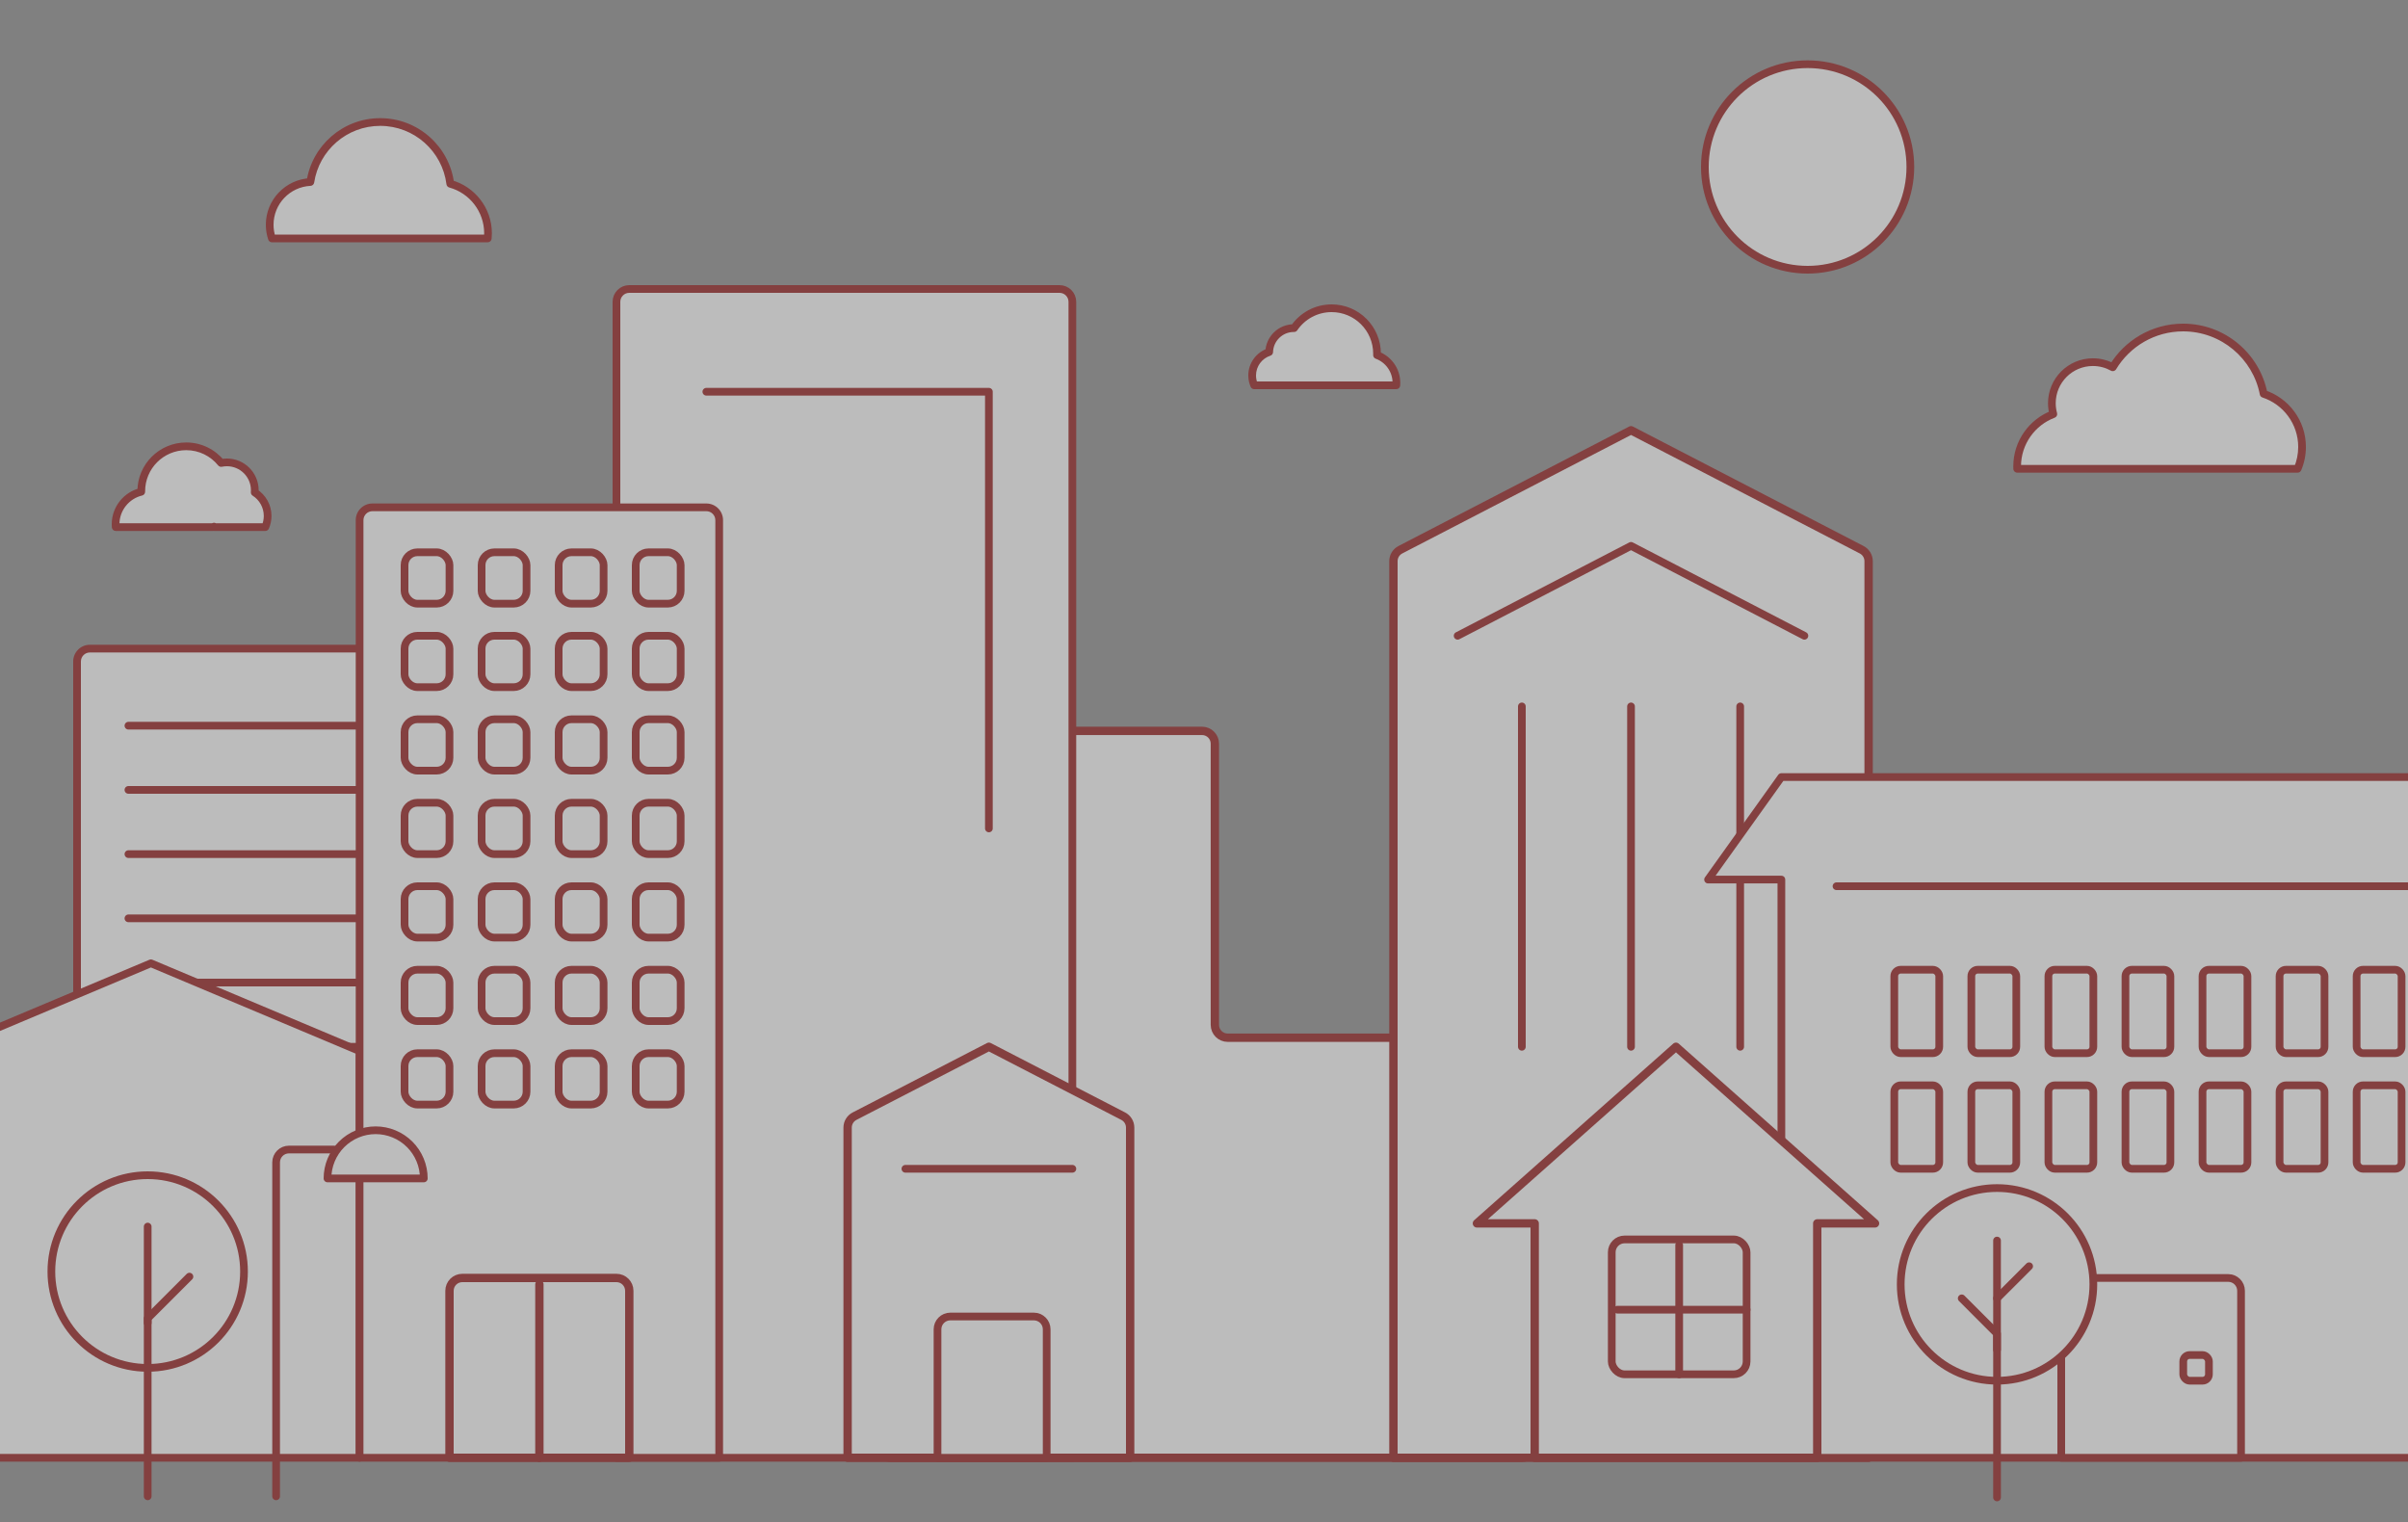 <svg width="375" height="237" viewBox="0 0 375 237" fill="none" xmlns="http://www.w3.org/2000/svg">
<rect x="0" y="0" width="375" height="237" fill="#808080" stroke="none"/>
<g opacity="0.5" clip-path="url(#clip0_89_10459)">
<path d="M136.73 115.807C136.73 114.702 137.626 113.807 138.73 113.807H162.961H187.192C188.297 113.807 189.192 114.702 189.192 115.807V159.589C189.192 160.694 190.088 161.589 191.192 161.589H237C238.105 161.589 239 162.484 239 163.589V225C239 226.104 238.105 227 237 227H138.731C137.626 227 136.731 226.104 136.731 225V211.301L136.73 115.807Z" fill="#F7F8F7" stroke="#880000" stroke-width="1.3" stroke-linecap="round" stroke-linejoin="round"/>
<path d="M217 87.379C217 86.632 217.417 85.947 218.08 85.603L254 67L289.92 85.603C290.583 85.947 291 86.632 291 87.379V227H217V87.379Z" fill="#F7F8F7" stroke="#880000" stroke-width="1.3" stroke-linecap="round" stroke-linejoin="round"/>
<path d="M237 110V163" stroke="#880000" stroke-width="1.2" stroke-linecap="round" stroke-linejoin="round"/>
<path d="M254 110V163" stroke="#880000" stroke-width="1.2" stroke-linecap="round" stroke-linejoin="round"/>
<path d="M271 110V163" stroke="#880000" stroke-width="1.2" stroke-linecap="round" stroke-linejoin="round"/>
<path d="M227 99L254 85L281 99" stroke="#880000" stroke-width="1.2" stroke-linecap="round" stroke-linejoin="round"/>
<path d="M12 103C12 101.895 12.895 101 14 101H78C79.105 101 80 101.895 80 103V227H12V103Z" fill="#F7F8F7"/>
<path d="M11.4 103C11.4 101.564 12.564 100.4 14 100.4H78C79.436 100.4 80.6 101.564 80.6 103L79.4 103C79.4 102.227 78.773 101.6 78 101.6H14C13.227 101.6 12.6 102.227 12.6 103L11.4 103ZM80 227H12H80ZM11.4 227V103C11.4 101.564 12.564 100.4 14 100.4L14 101.6C13.227 101.6 12.6 102.227 12.6 103V227H11.4ZM78 100.4C79.436 100.4 80.6 101.564 80.6 103V227H79.4V103C79.4 102.227 78.773 101.6 78 101.6V100.4Z" fill="#880000"/>
<path d="M20 113H72" stroke="#880000" stroke-width="1.2" stroke-linecap="round" stroke-linejoin="round"/>
<path d="M20 123H72" stroke="#880000" stroke-width="1.2" stroke-linecap="round" stroke-linejoin="round"/>
<path d="M20 133H72" stroke="#880000" stroke-width="1.2" stroke-linecap="round" stroke-linejoin="round"/>
<path d="M20 143H72" stroke="#880000" stroke-width="1.2" stroke-linecap="round" stroke-linejoin="round"/>
<path d="M20 153H72" stroke="#880000" stroke-width="1.2" stroke-linecap="round" stroke-linejoin="round"/>
<path d="M20 163H72" stroke="#880000" stroke-width="1.2" stroke-linecap="round" stroke-linejoin="round"/>
<path d="M20 173H72" stroke="#880000" stroke-width="1.2" stroke-linecap="round" stroke-linejoin="round"/>
<path d="M20 183H72" stroke="#880000" stroke-width="1.2" stroke-linecap="round" stroke-linejoin="round"/>
<path d="M-9 163.673L23.5 150L56 163.673V227H-9V163.673Z" fill="#F7F8F7" stroke="#880000" stroke-width="1.2" stroke-linecap="round" stroke-linejoin="round"/>
<path d="M96 47C96 45.895 96.895 45 98 45H165C166.105 45 167 45.895 167 47V227H96V47Z" fill="#F7F8F7"/>
<path d="M96 47C96 45.895 96.895 45 98 45H165C166.105 45 167 45.895 167 47V227H96V47Z" stroke="#880000" stroke-width="1.2" stroke-linecap="round" stroke-linejoin="round"/>
<path d="M110 61H154V129" stroke="#880000" stroke-width="1.2" stroke-linecap="round" stroke-linejoin="round"/>
<circle cx="23" cy="198" r="15" fill="#F7F8F7" stroke="#880000" stroke-width="1.2" stroke-linecap="round" stroke-linejoin="round"/>
<path d="M23 233V205.291L29.5 198.791" stroke="#880000" stroke-width="1.2" stroke-linecap="round" stroke-linejoin="round"/>
<path d="M23 191L23 206" stroke="#880000" stroke-width="1.2" stroke-linecap="round" stroke-linejoin="round"/>
<path d="M266 136.964L277.415 121H391.582L403 136.964H391.583L391.582 210.195V227H334.499H277.415V210.195L277.416 136.964H266Z" fill="#F7F8F7" stroke="#880000" stroke-width="1.2" stroke-linecap="round" stroke-linejoin="round"/>
<path d="M286 138L387 138" stroke="#880000" stroke-width="1.2" stroke-linecap="round" stroke-linejoin="round"/>
<rect x="295" y="151" width="7" height="13" rx="1" stroke="#880000" stroke-width="1.2" stroke-linecap="round" stroke-linejoin="round"/>
<rect x="307" y="151" width="7" height="13" rx="1" stroke="#880000" stroke-width="1.2" stroke-linecap="round" stroke-linejoin="round"/>
<rect x="319" y="151" width="7" height="13" rx="1" stroke="#880000" stroke-width="1.2" stroke-linecap="round" stroke-linejoin="round"/>
<rect x="331" y="151" width="7" height="13" rx="1" stroke="#880000" stroke-width="1.2" stroke-linecap="round" stroke-linejoin="round"/>
<rect x="343" y="151" width="7" height="13" rx="1" stroke="#880000" stroke-width="1.2" stroke-linecap="round" stroke-linejoin="round"/>
<rect x="355" y="151" width="7" height="13" rx="1" stroke="#880000" stroke-width="1.2" stroke-linecap="round" stroke-linejoin="round"/>
<rect x="367" y="151" width="7" height="13" rx="1" stroke="#880000" stroke-width="1.2" stroke-linecap="round" stroke-linejoin="round"/>
<rect x="295" y="169" width="7" height="13" rx="1" stroke="#880000" stroke-width="1.2" stroke-linecap="round" stroke-linejoin="round"/>
<rect x="307" y="169" width="7" height="13" rx="1" stroke="#880000" stroke-width="1.2" stroke-linecap="round" stroke-linejoin="round"/>
<rect x="319" y="169" width="7" height="13" rx="1" stroke="#880000" stroke-width="1.2" stroke-linecap="round" stroke-linejoin="round"/>
<rect x="331" y="169" width="7" height="13" rx="1" stroke="#880000" stroke-width="1.2" stroke-linecap="round" stroke-linejoin="round"/>
<rect x="343" y="169" width="7" height="13" rx="1" stroke="#880000" stroke-width="1.2" stroke-linecap="round" stroke-linejoin="round"/>
<rect x="355" y="169" width="7" height="13" rx="1" stroke="#880000" stroke-width="1.2" stroke-linecap="round" stroke-linejoin="round"/>
<rect x="367" y="169" width="7" height="13" rx="1" stroke="#880000" stroke-width="1.2" stroke-linecap="round" stroke-linejoin="round"/>
<path d="M321 201C321 199.895 321.895 199 323 199H347C348.105 199 349 199.895 349 201V227H321V201Z" fill="#F7F8F7" stroke="#880000" stroke-width="1.2" stroke-linecap="round" stroke-linejoin="round"/>
<rect x="340" y="211" width="4" height="4" rx="1" stroke="#880000" stroke-width="1.2" stroke-linecap="round" stroke-linejoin="round"/>
<path d="M56 81C56 79.895 56.895 79 58 79H110C111.105 79 112 79.895 112 81V227H56V81Z" fill="#F7F8F7"/>
<path d="M112 227V227.6C112.331 227.6 112.6 227.331 112.6 227H112ZM56 227H55.4C55.4 227.331 55.669 227.6 56 227.6V227ZM58 79.6H110V78.4H58V79.6ZM111.4 81V227H112.6V81H111.4ZM112 226.4H56V227.6H112V226.4ZM56.6 227V81H55.4V227H56.6ZM110 79.6C110.773 79.6 111.4 80.227 111.4 81H112.6C112.6 79.564 111.436 78.4 110 78.4V79.6ZM58 78.4C56.564 78.4 55.4 79.564 55.4 81H56.6C56.6 80.227 57.227 79.6 58 79.6V78.4Z" fill="#880000"/>
<rect x="63" y="86" width="7" height="8" rx="2" stroke="#880000" stroke-width="1.2" stroke-linecap="round" stroke-linejoin="round"/>
<rect x="75" y="86" width="7" height="8" rx="2" stroke="#880000" stroke-width="1.2" stroke-linecap="round" stroke-linejoin="round"/>
<rect x="87" y="86" width="7" height="8" rx="2" stroke="#880000" stroke-width="1.2" stroke-linecap="round" stroke-linejoin="round"/>
<rect x="99" y="86" width="7" height="8" rx="2" stroke="#880000" stroke-width="1.2" stroke-linecap="round" stroke-linejoin="round"/>
<rect x="63" y="99" width="7" height="8" rx="2" stroke="#880000" stroke-width="1.2" stroke-linecap="round" stroke-linejoin="round"/>
<rect x="75" y="99" width="7" height="8" rx="2" stroke="#880000" stroke-width="1.2" stroke-linecap="round" stroke-linejoin="round"/>
<rect x="87" y="99" width="7" height="8" rx="2" stroke="#880000" stroke-width="1.2" stroke-linecap="round" stroke-linejoin="round"/>
<rect x="99" y="99" width="7" height="8" rx="2" stroke="#880000" stroke-width="1.2" stroke-linecap="round" stroke-linejoin="round"/>
<rect x="63" y="112" width="7" height="8" rx="2" stroke="#880000" stroke-width="1.2" stroke-linecap="round" stroke-linejoin="round"/>
<rect x="75" y="112" width="7" height="8" rx="2" stroke="#880000" stroke-width="1.2" stroke-linecap="round" stroke-linejoin="round"/>
<rect x="87" y="112" width="7" height="8" rx="2" stroke="#880000" stroke-width="1.2" stroke-linecap="round" stroke-linejoin="round"/>
<rect x="99" y="112" width="7" height="8" rx="2" stroke="#880000" stroke-width="1.2" stroke-linecap="round" stroke-linejoin="round"/>
<rect x="63" y="125" width="7" height="8" rx="2" stroke="#880000" stroke-width="1.2" stroke-linecap="round" stroke-linejoin="round"/>
<rect x="75" y="125" width="7" height="8" rx="2" stroke="#880000" stroke-width="1.2" stroke-linecap="round" stroke-linejoin="round"/>
<rect x="87" y="125" width="7" height="8" rx="2" stroke="#880000" stroke-width="1.2" stroke-linecap="round" stroke-linejoin="round"/>
<rect x="99" y="125" width="7" height="8" rx="2" stroke="#880000" stroke-width="1.2" stroke-linecap="round" stroke-linejoin="round"/>
<rect x="63" y="138" width="7" height="8" rx="2" stroke="#880000" stroke-width="1.2" stroke-linecap="round" stroke-linejoin="round"/>
<rect x="75" y="138" width="7" height="8" rx="2" stroke="#880000" stroke-width="1.2" stroke-linecap="round" stroke-linejoin="round"/>
<rect x="87" y="138" width="7" height="8" rx="2" stroke="#880000" stroke-width="1.2" stroke-linecap="round" stroke-linejoin="round"/>
<rect x="99" y="138" width="7" height="8" rx="2" stroke="#880000" stroke-width="1.2" stroke-linecap="round" stroke-linejoin="round"/>
<rect x="63" y="151" width="7" height="8" rx="2" stroke="#880000" stroke-width="1.2" stroke-linecap="round" stroke-linejoin="round"/>
<rect x="75" y="151" width="7" height="8" rx="2" stroke="#880000" stroke-width="1.2" stroke-linecap="round" stroke-linejoin="round"/>
<rect x="87" y="151" width="7" height="8" rx="2" stroke="#880000" stroke-width="1.2" stroke-linecap="round" stroke-linejoin="round"/>
<rect x="99" y="151" width="7" height="8" rx="2" stroke="#880000" stroke-width="1.2" stroke-linecap="round" stroke-linejoin="round"/>
<rect x="63" y="164" width="7" height="8" rx="2" stroke="#880000" stroke-width="1.2" stroke-linecap="round" stroke-linejoin="round"/>
<rect x="75" y="164" width="7" height="8" rx="2" stroke="#880000" stroke-width="1.2" stroke-linecap="round" stroke-linejoin="round"/>
<rect x="87" y="164" width="7" height="8" rx="2" stroke="#880000" stroke-width="1.2" stroke-linecap="round" stroke-linejoin="round"/>
<rect x="99" y="164" width="7" height="8" rx="2" stroke="#880000" stroke-width="1.2" stroke-linecap="round" stroke-linejoin="round"/>
<path d="M70 201C70 199.895 70.895 199 72 199H96C97.105 199 98 199.895 98 201V227H70V201Z" fill="#F7F8F7" stroke="#880000" stroke-width="1.3" stroke-linecap="round" stroke-linejoin="round"/>
<path d="M84 200L84 227" stroke="#880000" stroke-width="1.3" stroke-linecap="round" stroke-linejoin="round"/>
<path d="M51 183.5C51 182.515 51.194 181.54 51.571 180.63C51.948 179.72 52.5 178.893 53.197 178.197C53.893 177.5 54.72 176.948 55.63 176.571C56.54 176.194 57.515 176 58.5 176C59.485 176 60.46 176.194 61.37 176.571C62.28 176.948 63.107 177.5 63.803 178.197C64.5 178.893 65.052 179.72 65.429 180.63C65.806 181.54 66 182.515 66 183.5L58.5 183.5L51 183.5Z" fill="#F7F8F7" stroke="#880000" stroke-width="1.2" stroke-linecap="round" stroke-linejoin="round"/>
<path d="M43 233V181C43 179.895 43.895 179 45 179H52" stroke="#880000" stroke-width="1.2" stroke-linecap="round" stroke-linejoin="round"/>
<path fill-rule="evenodd" clip-rule="evenodd" d="M75.961 37.125H42.346C42.121 36.458 42 35.743 42 35C42 31.43 44.806 28.516 48.333 28.342C49.132 23.053 53.697 19 59.208 19C64.815 19 69.443 23.195 70.122 28.618C73.511 29.548 76 32.65 76 36.333C76 36.6 75.987 36.865 75.961 37.125Z" fill="#F7F8F7"/>
<path d="M75.961 37.125V37.725C76.27 37.725 76.528 37.491 76.558 37.184L75.961 37.125ZM42.346 37.125L41.777 37.316C41.859 37.56 42.088 37.725 42.346 37.725V37.125ZM48.333 28.342L48.362 28.941C48.647 28.927 48.883 28.714 48.926 28.431L48.333 28.342ZM70.122 28.618L69.527 28.693C69.557 28.933 69.73 29.132 69.964 29.197L70.122 28.618ZM75.961 36.525H42.346V37.725H75.961V36.525ZM41.4 35C41.4 35.809 41.532 36.588 41.777 37.316L42.914 36.934C42.711 36.327 42.6 35.677 42.6 35H41.4ZM48.303 27.742C44.458 27.932 41.4 31.109 41.4 35H42.6C42.6 31.752 45.153 29.099 48.362 28.941L48.303 27.742ZM59.208 18.4C53.396 18.4 48.583 22.675 47.739 28.252L48.926 28.431C49.682 23.432 53.998 19.6 59.208 19.6V18.4ZM70.718 28.543C70.001 22.824 65.122 18.4 59.208 18.4V19.6C64.509 19.6 68.885 23.566 69.527 28.693L70.718 28.543ZM76.6 36.333C76.6 32.373 73.923 29.039 70.281 28.039L69.964 29.197C73.098 30.057 75.4 32.927 75.4 36.333H76.6ZM76.558 37.184C76.586 36.904 76.6 36.62 76.6 36.333H75.4C75.4 36.581 75.388 36.825 75.364 37.066L76.558 37.184Z" fill="#880000"/>
<path fill-rule="evenodd" clip-rule="evenodd" d="M357.81 73H314.141C314.135 72.876 314.133 72.752 314.133 72.627C314.133 68.9 316.476 65.721 319.768 64.481C319.619 63.94 319.54 63.37 319.54 62.781C319.54 59.253 322.399 56.394 325.927 56.394C327.051 56.394 328.108 56.684 329.026 57.195C331.261 53.483 335.329 51 339.978 51C346.195 51 351.375 55.442 352.518 61.325C355.992 62.468 358.501 65.739 358.501 69.596C358.501 70.804 358.255 71.954 357.81 73Z" fill="#F7F8F7"/>
<path d="M357.81 73V73.6C358.051 73.6 358.268 73.456 358.362 73.235L357.81 73ZM314.141 73L313.541 73.025C313.555 73.347 313.819 73.6 314.141 73.6V73ZM319.768 64.481L319.98 65.043C320.27 64.934 320.429 64.621 320.347 64.322L319.768 64.481ZM329.026 57.195L328.735 57.719C329.017 57.876 329.373 57.781 329.54 57.504L329.026 57.195ZM352.518 61.325L351.929 61.44C351.97 61.653 352.124 61.828 352.33 61.895L352.518 61.325ZM357.81 72.4H314.141V73.6H357.81V72.4ZM313.533 72.627C313.533 72.76 313.536 72.893 313.541 73.025L314.74 72.975C314.735 72.859 314.733 72.743 314.733 72.627H313.533ZM319.557 63.92C316.038 65.245 313.533 68.642 313.533 72.627H314.733C314.733 69.158 316.913 66.197 319.98 65.043L319.557 63.92ZM318.94 62.781C318.94 63.424 319.027 64.048 319.19 64.641L320.347 64.322C320.212 63.832 320.14 63.315 320.14 62.781H318.94ZM325.927 55.794C322.068 55.794 318.94 58.922 318.94 62.781H320.14C320.14 59.584 322.73 56.993 325.927 56.993V55.794ZM329.318 56.67C328.313 56.112 327.156 55.794 325.927 55.794V56.993C326.947 56.993 327.904 57.257 328.735 57.719L329.318 56.67ZM339.978 50.4C335.11 50.4 330.851 53.001 328.512 56.885L329.54 57.504C331.671 53.965 335.549 51.6 339.978 51.6V50.4ZM353.107 61.211C351.911 55.051 346.488 50.4 339.978 50.4V51.6C345.903 51.6 350.84 55.833 351.929 61.44L353.107 61.211ZM359.101 69.596C359.101 65.472 356.419 61.976 352.705 60.755L352.33 61.895C355.566 62.959 357.901 66.005 357.901 69.596H359.101ZM358.362 73.235C358.838 72.116 359.101 70.886 359.101 69.596H357.901C357.901 70.722 357.672 71.792 357.258 72.765L358.362 73.235Z" fill="#880000"/>
<path fill-rule="evenodd" clip-rule="evenodd" d="M33.233 82.076H18.018C18.006 81.933 18 81.788 18 81.642C18 79.181 19.706 77.119 22 76.575C22 76.55 22 76.525 22 76.5C22 72.634 25.134 69.5 29 69.5C31.196 69.5 33.156 70.511 34.439 72.094C34.73 72.032 35.031 72 35.34 72C37.736 72 39.679 73.943 39.679 76.34C39.679 76.453 39.675 76.565 39.666 76.676C40.877 77.446 41.679 78.799 41.679 80.34C41.679 80.957 41.55 81.544 41.318 82.076H33.361C33.35 82.051 33.34 82.026 33.329 82.001C33.297 82.026 33.265 82.051 33.233 82.076Z" fill="#F7F8F7"/>
<path d="M33.233 82.076V82.676C33.364 82.676 33.492 82.633 33.596 82.553L33.233 82.076ZM18.018 82.076L17.42 82.125C17.445 82.436 17.706 82.676 18.018 82.676V82.076ZM22 76.575L22.139 77.159C22.412 77.094 22.603 76.849 22.6 76.568L22 76.575ZM34.439 72.094L33.973 72.472C34.115 72.646 34.343 72.727 34.563 72.681L34.439 72.094ZM39.666 76.676L39.068 76.63C39.051 76.851 39.157 77.063 39.344 77.182L39.666 76.676ZM41.318 82.076V82.676C41.557 82.676 41.773 82.534 41.868 82.316L41.318 82.076ZM33.361 82.076L32.811 82.316C32.907 82.534 33.123 82.676 33.361 82.676V82.076ZM33.329 82.001L33.884 81.771C33.812 81.598 33.663 81.468 33.481 81.42C33.299 81.373 33.105 81.413 32.958 81.53L33.329 82.001ZM33.233 81.476H18.018V82.676H33.233V81.476ZM18.616 82.026C18.605 81.9 18.6 81.771 18.6 81.642H17.4C17.4 81.804 17.407 81.966 17.42 82.125L18.616 82.026ZM18.6 81.642C18.6 79.465 20.109 77.64 22.139 77.159L21.862 75.991C19.303 76.598 17.4 78.897 17.4 81.642H18.6ZM22.6 76.568C22.6 76.546 22.6 76.523 22.6 76.5H21.4C21.4 76.527 21.4 76.554 21.4 76.581L22.6 76.568ZM22.6 76.5C22.6 72.965 25.465 70.1 29 70.1V68.9C24.803 68.9 21.4 72.303 21.4 76.5H22.6ZM29 70.1C31.008 70.1 32.799 71.024 33.973 72.472L34.905 71.716C33.513 69.999 31.384 68.9 29 68.9V70.1ZM34.563 72.681C34.813 72.628 35.073 72.6 35.34 72.6V71.4C34.989 71.4 34.646 71.437 34.315 71.506L34.563 72.681ZM35.34 72.6C37.405 72.6 39.079 74.274 39.079 76.34H40.279C40.279 73.612 38.068 71.4 35.34 71.4V72.6ZM39.079 76.34C39.079 76.438 39.076 76.534 39.068 76.63L40.265 76.722C40.274 76.596 40.279 76.468 40.279 76.34H39.079ZM39.344 77.182C40.389 77.847 41.079 79.013 41.079 80.34H42.279C42.279 78.585 41.364 77.045 39.989 76.17L39.344 77.182ZM41.079 80.34C41.079 80.873 40.968 81.378 40.768 81.835L41.868 82.316C42.133 81.71 42.279 81.041 42.279 80.34H41.079ZM41.318 81.476H33.361V82.676H41.318V81.476ZM33.911 81.835C33.902 81.814 33.892 81.793 33.884 81.771L32.775 82.231C32.787 82.259 32.799 82.288 32.811 82.316L33.911 81.835ZM32.958 81.53C32.929 81.553 32.899 81.576 32.87 81.598L33.596 82.553C33.631 82.526 33.666 82.499 33.701 82.472L32.958 81.53Z" fill="#880000"/>
<path fill-rule="evenodd" clip-rule="evenodd" d="M195.319 60H217.449C217.46 59.873 217.465 59.745 217.465 59.616C217.465 57.63 216.206 55.937 214.443 55.292C214.445 55.219 214.446 55.145 214.446 55.072C214.446 51.166 211.28 48 207.375 48C204.944 48 202.8 49.226 201.527 51.094L201.488 51.094C199.408 51.094 197.714 52.75 197.653 54.815C196.114 55.314 195 56.76 195 58.465C195 59.011 195.114 59.53 195.319 60Z" fill="#F7F8F7"/>
<path d="M195.319 60V60.6C195.081 60.6 194.865 60.459 194.769 60.24L195.319 60ZM217.449 60L218.047 60.049C218.021 60.361 217.761 60.6 217.449 60.6V60ZM214.443 55.292L214.237 55.855C213.994 55.767 213.835 55.532 213.843 55.274L214.443 55.292ZM201.527 51.094L202.023 51.432C201.911 51.597 201.724 51.695 201.524 51.694L201.527 51.094ZM201.488 51.094V50.494L201.491 50.494L201.488 51.094ZM197.653 54.815L198.253 54.833C198.246 55.086 198.08 55.308 197.838 55.386L197.653 54.815ZM195.319 59.4H217.449V60.6H195.319V59.4ZM216.851 59.951C216.86 59.84 216.865 59.729 216.865 59.616H218.065C218.065 59.762 218.059 59.906 218.047 60.049L216.851 59.951ZM216.865 59.616C216.865 57.889 215.771 56.417 214.237 55.855L214.649 54.728C216.641 55.457 218.065 57.37 218.065 59.616H216.865ZM213.843 55.274C213.845 55.206 213.846 55.139 213.846 55.072H215.046C215.046 55.151 215.045 55.231 215.043 55.31L213.843 55.274ZM213.846 55.072C213.846 51.497 210.949 48.6 207.375 48.6V47.4C211.612 47.4 215.046 50.835 215.046 55.072H213.846ZM207.375 48.6C205.151 48.6 203.189 49.721 202.023 51.432L201.031 50.756C202.411 48.731 204.737 47.4 207.375 47.4V48.6ZM201.524 51.694L201.485 51.694L201.491 50.494L201.53 50.494L201.524 51.694ZM201.488 51.694C199.733 51.694 198.304 53.091 198.253 54.833L197.054 54.798C197.124 52.409 199.082 50.494 201.488 50.494V51.694ZM197.838 55.386C196.539 55.807 195.6 57.027 195.6 58.465H194.4C194.4 56.492 195.689 54.821 197.469 54.244L197.838 55.386ZM195.6 58.465C195.6 58.927 195.696 59.364 195.869 59.76L194.769 60.24C194.532 59.696 194.4 59.095 194.4 58.465H195.6Z" fill="#880000"/>
<path d="M132 175.582C132 174.834 132.417 174.149 133.082 173.806L154 163L174.918 173.806C175.583 174.149 176 174.834 176 175.582V227H132V175.582Z" fill="#F7F8F7" stroke="#880000" stroke-width="1.3" stroke-linecap="round" stroke-linejoin="round"/>
<path d="M146 207C146 205.895 146.895 205 148 205H161C162.105 205 163 205.895 163 207V227H146V207Z" fill="#F7F8F7" stroke="#880000" stroke-width="1.2" stroke-linecap="round" stroke-linejoin="round"/>
<path d="M141 182H167" stroke="#880000" stroke-width="1.2" stroke-linecap="round" stroke-linejoin="round"/>
<circle cx="311" cy="200" r="15" fill="#F7F8F7" stroke="#880000" stroke-width="1.2" stroke-linecap="round" stroke-linejoin="round"/>
<path d="M311 233.172V207.672L305.5 202.172" stroke="#880000" stroke-width="1.2" stroke-linecap="round" stroke-linejoin="round"/>
<path d="M311 193.172L311 210.172" stroke="#880000" stroke-width="1.2" stroke-linecap="round" stroke-linejoin="round"/>
<path d="M316 197.172L311 202.172" stroke="#880000" stroke-width="1.2" stroke-linecap="round" stroke-linejoin="round"/>
<path d="M230 190.5L261 163L292 190.5H283V213.841V227H239V213.841V190.5H230Z" fill="#F7F8F7" stroke="#880000" stroke-width="1.3" stroke-linecap="round" stroke-linejoin="round"/>
<rect x="251" y="193" width="21" height="21" rx="2" fill="#F7F8F7" stroke="#880000" stroke-width="1.2" stroke-linecap="round" stroke-linejoin="round"/>
<path d="M261.5 193.875L261.5 214" stroke="#880000" stroke-width="1.2" stroke-linecap="round" stroke-linejoin="round"/>
<path d="M272 203.938L251.875 203.937" stroke="#880000" stroke-width="1.2" stroke-linecap="round" stroke-linejoin="round"/>
<circle cx="281.5" cy="26" r="16" fill="#F7F8F7" stroke="#880000" stroke-width="1.2" stroke-linecap="round" stroke-linejoin="round"/>
</g>
<defs>
<clipPath id="clip0_89_10459">
<rect width="375" height="237" fill="white"/>
</clipPath>
</defs>
</svg>
